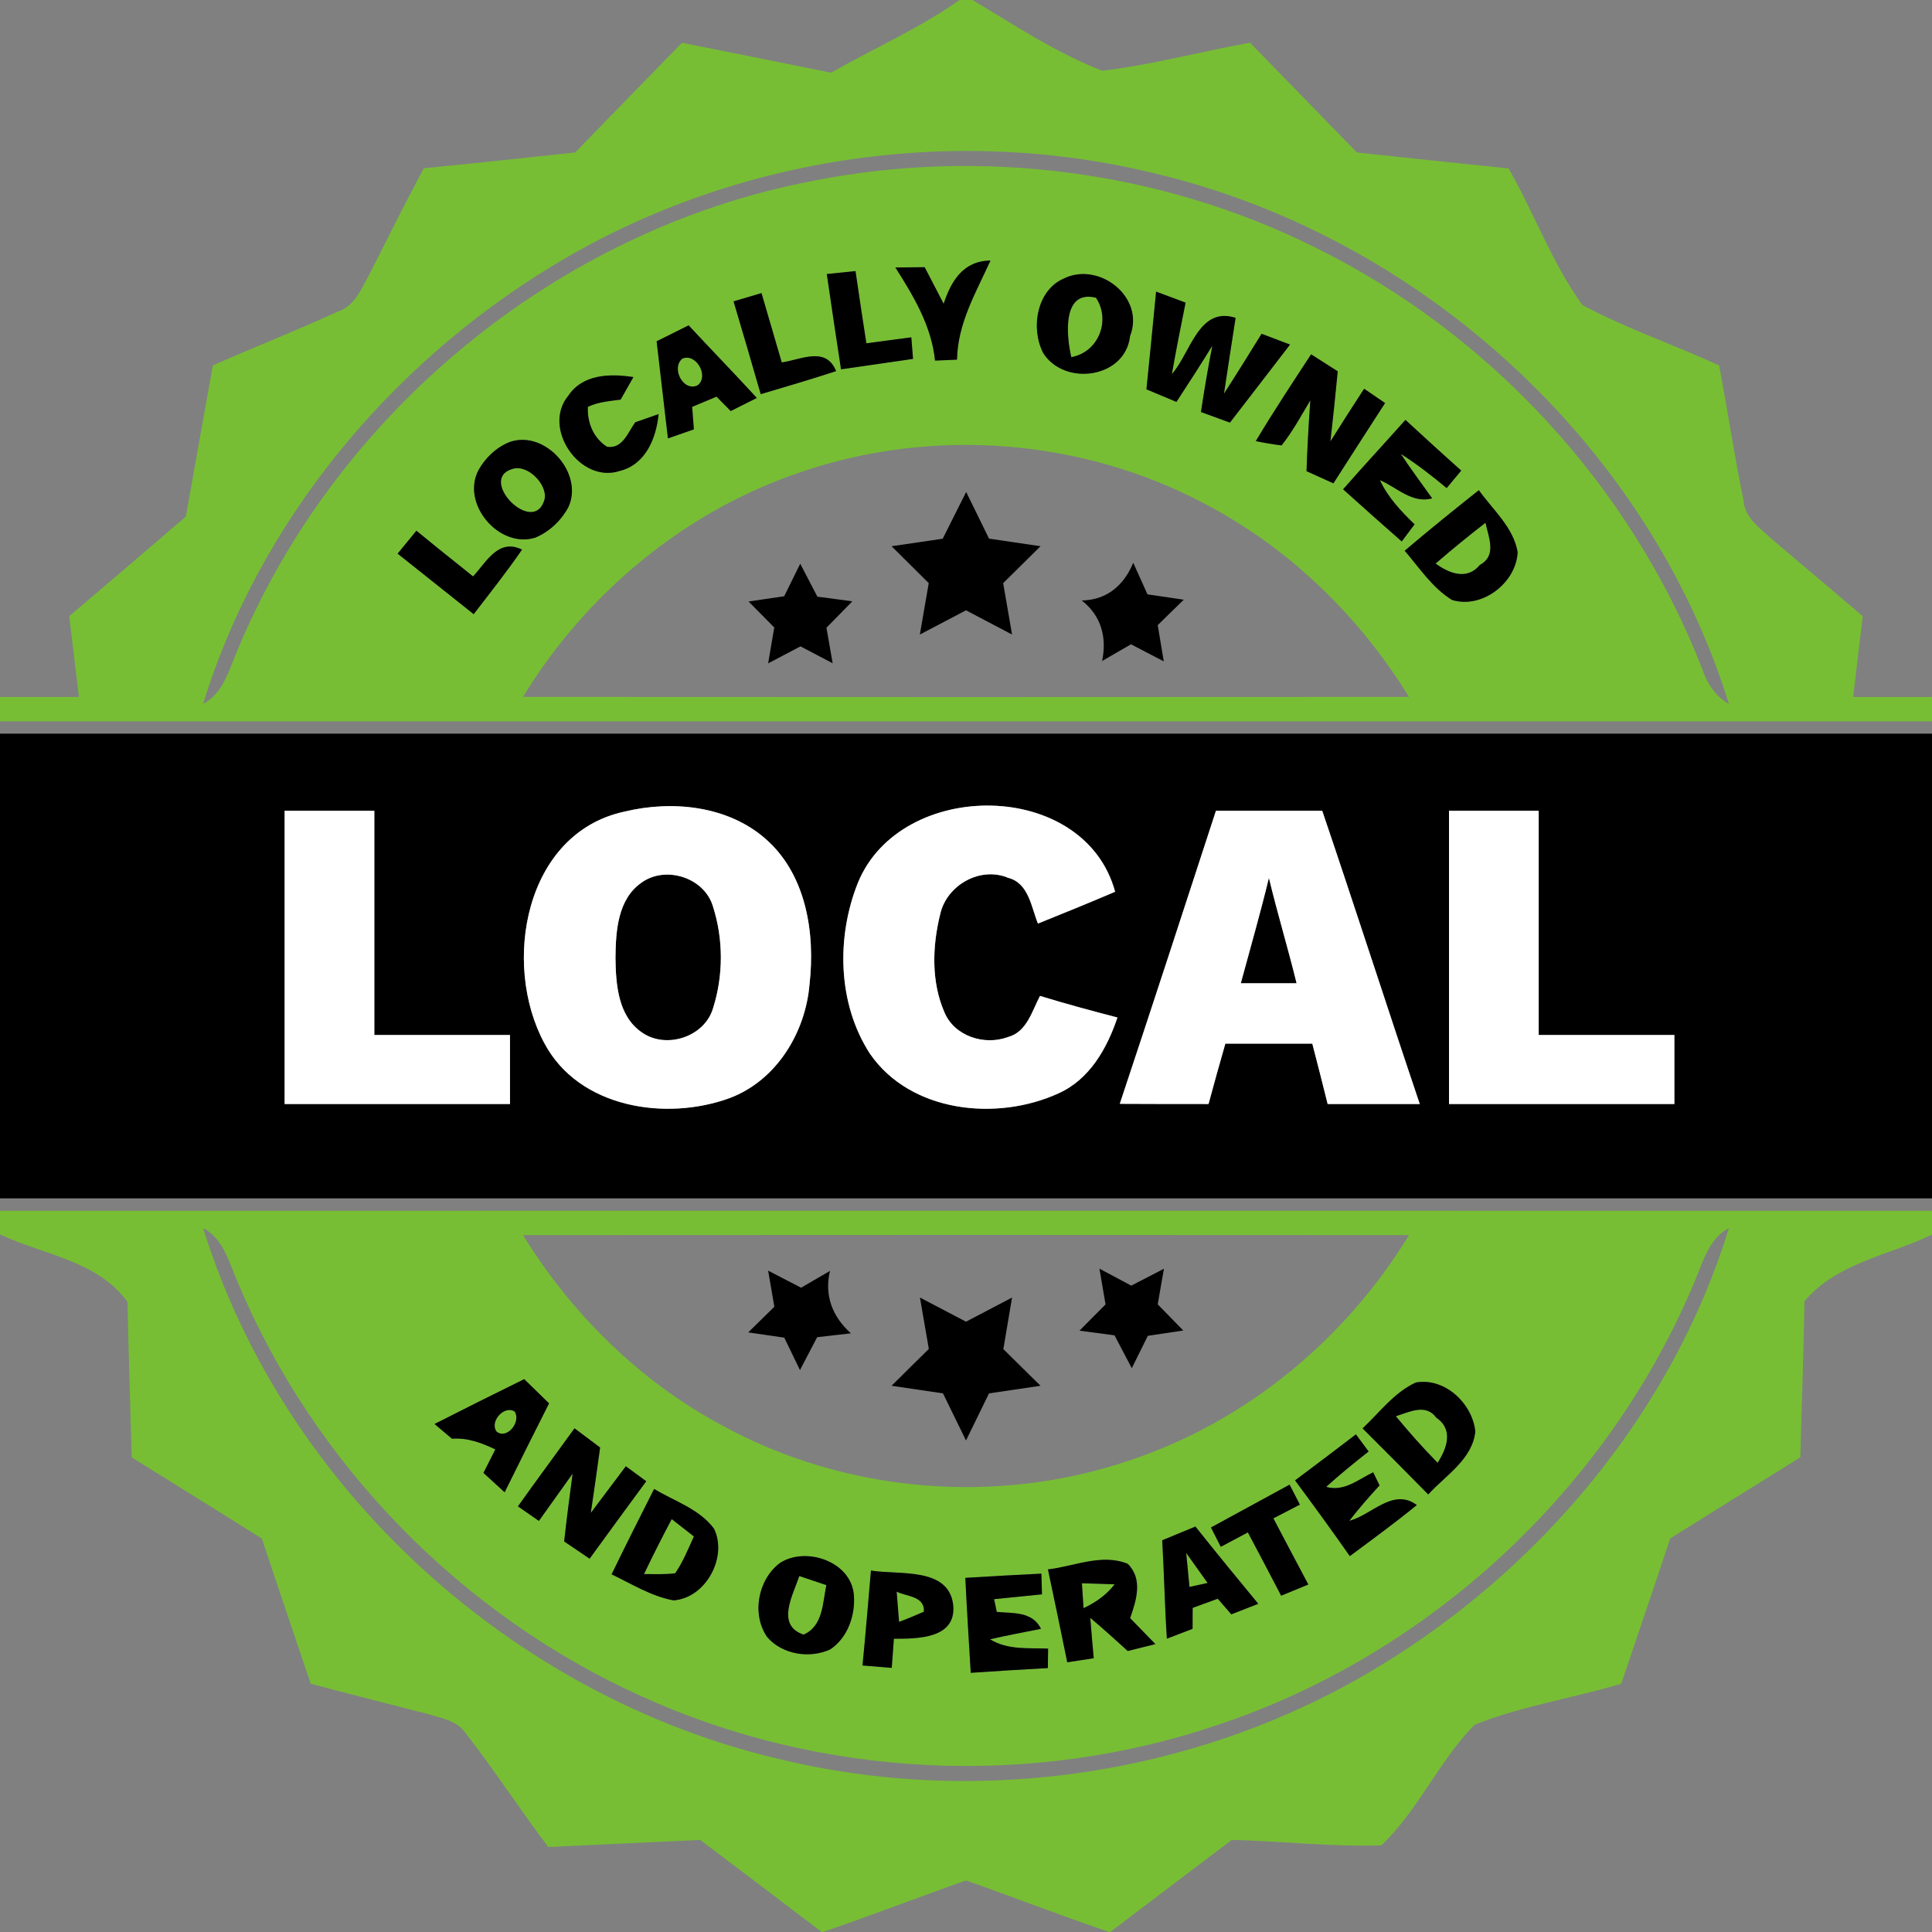 <?xml version="1.0" encoding="UTF-8" ?>
<!DOCTYPE svg PUBLIC "-//W3C//DTD SVG 1.1//EN" "http://www.w3.org/Graphics/SVG/1.1/DTD/svg11.dtd">
<svg width="224pt" height="224pt" viewBox="0 0 224 224" version="1.1" xmlns="http://www.w3.org/2000/svg">
<rect x="0" y="0" width="224" height="224" fill="#808080" stroke="none"/>
<g id="#77be34ff">
<path fill="#77be34" opacity="1.00" d=" M 111.25 0.00 L 112.75 0.00 C 117.64 2.92 122.47 6.14 127.79 8.20 C 133.57 7.53 139.21 5.97 144.93 4.95 C 149.06 9.20 153.20 13.43 157.32 17.68 C 163.18 18.30 169.04 18.93 174.91 19.53 C 177.88 24.72 179.95 30.49 183.45 35.35 C 188.54 38.09 194.07 39.95 199.32 42.37 C 200.31 47.58 201.08 52.84 202.15 58.04 C 202.30 60.07 204.08 61.25 205.44 62.51 C 208.95 65.49 212.47 68.45 215.97 71.44 C 215.60 74.56 215.22 77.69 214.86 80.81 C 217.90 80.81 220.95 80.82 224.00 80.81 L 224.00 83.63 C 149.33 83.63 74.67 83.63 0.00 83.63 L 0.00 80.81 C 3.05 80.81 6.10 80.81 9.15 80.81 C 8.78 77.69 8.40 74.57 8.03 71.44 C 12.55 67.60 17.06 63.76 21.55 59.89 C 22.58 54.05 23.63 48.21 24.68 42.37 C 29.49 40.23 34.40 38.33 39.18 36.12 C 41.15 35.48 41.91 33.43 42.84 31.79 C 44.91 27.69 46.96 23.57 49.13 19.51 C 54.98 18.94 60.83 18.30 66.68 17.68 C 70.80 13.43 74.94 9.21 79.07 4.96 C 84.83 6.11 90.59 7.25 96.35 8.43 C 101.31 5.61 106.58 3.30 111.25 0.00 M 63.95 30.89 C 45.14 42.33 30.05 60.48 23.54 81.62 C 25.92 80.35 26.54 77.67 27.53 75.40 C 38.96 47.84 64.63 26.71 93.95 21.03 C 113.56 17.07 134.46 19.73 152.38 28.64 C 172.72 38.61 189.10 56.38 197.33 77.49 C 197.89 79.19 198.86 80.71 200.46 81.63 C 191.09 51.45 164.71 27.47 134.06 20.15 C 110.49 14.32 84.68 18.22 63.95 30.89 M 103.81 31.01 C 105.92 34.33 108.00 37.79 108.41 41.81 C 109.05 41.78 110.32 41.73 110.96 41.70 C 111.02 37.52 113.16 33.90 114.84 30.21 C 111.69 30.23 110.27 32.58 109.41 35.22 C 108.68 33.80 107.95 32.39 107.21 30.98 C 106.36 30.99 104.66 31.00 103.81 31.01 M 95.86 31.77 C 96.40 35.45 96.94 39.14 97.51 42.82 C 100.29 42.41 103.08 42.01 105.86 41.61 C 105.81 40.98 105.71 39.74 105.66 39.11 C 103.92 39.34 102.18 39.57 100.45 39.80 C 100.02 37.01 99.59 34.22 99.19 31.43 C 98.36 31.51 96.70 31.68 95.86 31.77 M 123.28 32.32 C 120.15 33.72 119.48 38.18 120.98 40.98 C 123.47 44.82 130.48 43.85 131.02 38.97 C 132.80 34.43 127.38 30.24 123.28 32.32 M 85.05 34.94 C 86.12 38.52 87.16 42.11 88.20 45.70 C 91.12 44.84 94.04 43.97 96.94 43.03 C 95.77 40.10 92.86 41.71 90.64 42.02 C 89.85 39.34 89.07 36.66 88.29 33.98 C 87.21 34.30 86.13 34.62 85.05 34.94 M 134.04 33.81 C 133.67 37.59 133.31 41.37 132.92 45.14 C 134.08 45.62 135.24 46.11 136.40 46.60 C 137.81 44.44 139.21 42.28 140.56 40.08 C 140.06 42.64 139.63 45.20 139.24 47.77 C 140.36 48.18 141.48 48.59 142.60 49.00 C 144.93 45.99 147.25 42.97 149.57 39.95 C 148.47 39.53 147.37 39.12 146.27 38.70 C 144.83 41.03 143.39 43.35 141.91 45.64 C 142.34 42.71 142.81 39.78 143.26 36.85 C 138.98 35.47 138.04 40.93 135.87 43.37 C 136.36 40.60 136.90 37.84 137.46 35.09 C 136.32 34.66 135.18 34.24 134.04 33.81 M 76.13 39.57 C 76.57 43.32 77.01 47.08 77.44 50.83 C 78.44 50.48 79.45 50.13 80.45 49.78 C 80.40 49.13 80.30 47.82 80.25 47.17 C 81.20 46.78 82.14 46.38 83.08 45.99 C 83.49 46.41 84.31 47.24 84.72 47.66 C 85.48 47.28 86.99 46.52 87.75 46.14 C 85.15 43.30 82.46 40.54 79.84 37.72 C 78.60 38.33 77.37 38.95 76.13 39.57 M 145.60 51.14 C 146.58 51.35 147.58 51.52 148.59 51.64 C 149.88 50.02 150.86 48.19 151.92 46.42 C 151.73 49.15 151.57 51.89 151.48 54.63 C 152.52 55.10 153.56 55.57 154.60 56.04 C 156.58 52.93 158.59 49.83 160.59 46.73 C 159.78 46.18 158.97 45.62 158.16 45.07 C 156.84 47.10 155.53 49.13 154.25 51.18 C 154.56 48.47 154.84 45.76 155.10 43.05 C 154.07 42.39 153.04 41.74 152.01 41.08 C 149.83 44.41 147.64 47.73 145.60 51.14 M 65.89 45.88 C 62.79 49.61 67.23 56.13 71.87 54.60 C 74.86 53.85 76.09 50.80 76.36 48.01 C 75.45 48.32 74.55 48.64 73.65 48.96 C 72.81 50.11 72.19 52.08 70.38 51.80 C 68.80 50.79 68.07 48.99 68.16 47.17 C 69.35 46.60 70.67 46.51 71.96 46.33 C 72.45 45.46 72.95 44.59 73.44 43.72 C 70.76 43.30 67.56 43.36 65.89 45.88 M 155.72 56.73 C 157.97 58.76 160.24 60.78 162.52 62.78 C 163.02 62.12 163.51 61.45 164.01 60.79 C 162.44 59.28 160.92 57.67 159.99 55.67 C 161.95 56.50 163.73 58.42 166.05 57.78 C 164.83 56.06 163.56 54.38 162.41 52.62 C 164.27 53.81 166.03 55.17 167.73 56.59 C 168.29 55.91 168.85 55.24 169.42 54.56 C 167.24 52.62 165.09 50.65 162.95 48.68 C 160.55 51.37 158.10 54.02 155.72 56.73 M 59.14 51.23 C 57.58 51.83 56.29 53.05 55.48 54.50 C 53.42 58.40 57.85 63.64 62.05 62.34 C 63.69 61.66 65.05 60.37 65.89 58.82 C 67.73 54.91 63.24 49.84 59.14 51.23 M 92.73 54.78 C 79.38 59.29 67.95 68.80 60.64 80.80 C 94.88 80.83 129.12 80.82 163.36 80.80 C 157.59 71.42 149.42 63.48 139.62 58.38 C 125.37 50.81 107.98 49.50 92.73 54.78 M 162.86 63.85 C 164.57 65.84 166.07 68.16 168.35 69.56 C 171.84 70.64 175.80 67.56 175.96 64.02 C 175.47 61.13 173.08 59.11 171.46 56.83 C 168.56 59.13 165.68 61.46 162.86 63.85 M 46.10 64.19 C 49.04 66.53 51.98 68.87 54.92 71.21 C 56.82 68.74 58.76 66.29 60.53 63.72 C 57.77 62.39 56.42 65.13 54.85 66.83 C 52.65 65.07 50.45 63.32 48.28 61.53 C 47.55 62.41 46.83 63.30 46.10 64.19 Z" />
<path fill="#77be34" opacity="1.00" d=" M 124.21 41.41 C 123.64 38.98 123.10 33.54 127.07 34.52 C 128.82 37.16 127.36 40.83 124.21 41.41 Z" />
<path fill="#77be34" opacity="1.00" d=" M 79.10 41.59 C 80.68 40.87 82.26 43.61 80.89 44.67 C 79.22 45.48 77.79 42.69 79.10 41.59 Z" />
<path fill="#77be34" opacity="1.00" d=" M 59.38 54.38 C 61.22 53.76 63.55 56.27 63.13 57.92 C 61.90 62.25 55.34 55.60 59.38 54.38 Z" />
<path fill="#77be34" opacity="1.00" d=" M 166.45 65.34 C 168.33 63.71 170.26 62.14 172.23 60.61 C 172.60 62.32 173.57 64.42 171.59 65.49 C 170.09 67.31 168.03 66.49 166.45 65.34 Z" />
<path fill="#77be34" opacity="1.00" d=" M 0.00 140.38 C 74.67 140.37 149.33 140.37 224.00 140.38 L 224.00 143.14 C 219.01 145.56 212.98 146.40 209.22 150.86 C 209.10 156.89 208.90 162.93 208.73 168.97 C 203.70 172.10 198.67 175.22 193.65 178.37 C 191.78 184.00 189.86 189.60 187.97 195.22 C 182.34 196.90 176.43 197.79 170.97 199.97 C 166.82 204.17 164.45 209.88 160.16 213.95 C 154.37 214.14 148.60 213.47 142.82 213.32 C 138.12 216.88 133.41 220.43 128.73 224.00 L 128.61 224.00 C 123.03 222.11 117.55 219.98 112.00 218.02 C 106.45 219.98 100.96 222.11 95.39 224.00 L 95.27 224.00 C 90.59 220.43 85.89 216.88 81.19 213.33 C 75.32 213.60 69.45 213.86 63.57 214.15 C 60.28 209.80 57.31 205.20 53.95 200.90 C 52.95 199.45 51.10 199.21 49.55 198.71 C 45.04 197.55 40.53 196.42 36.03 195.22 C 34.14 189.61 32.22 184.01 30.36 178.39 C 25.34 175.22 20.30 172.11 15.27 168.97 C 15.11 162.96 14.91 156.95 14.78 150.94 C 11.27 146.13 5.04 145.50 0.00 143.12 L 0.00 140.38 M 23.55 142.38 C 32.92 172.59 59.37 196.59 90.06 203.88 C 113.60 209.66 139.34 205.76 160.04 193.12 C 178.85 181.68 193.96 163.52 200.46 142.38 C 198.09 143.64 197.47 146.29 196.49 148.55 C 186.50 172.55 165.80 191.81 141.13 200.01 C 119.52 207.33 95.17 206.14 74.40 196.68 C 53.49 187.27 36.36 169.74 27.52 148.57 C 26.53 146.31 25.92 143.64 23.55 142.38 M 60.64 143.20 C 66.28 152.36 74.19 160.15 83.69 165.25 C 98.02 173.11 115.66 174.59 131.12 169.27 C 144.54 164.78 156.02 155.25 163.36 143.20 C 129.12 143.18 94.88 143.17 60.64 143.20 M 50.38 165.10 C 51.05 165.67 51.72 166.24 52.40 166.81 C 54.19 166.67 55.85 167.29 57.43 168.05 C 56.97 168.95 56.51 169.86 56.05 170.77 C 56.87 171.52 57.69 172.27 58.51 173.02 C 60.21 169.58 61.92 166.14 63.66 162.71 C 62.69 161.77 61.74 160.83 60.78 159.90 C 57.30 161.61 53.83 163.34 50.38 165.10 M 157.98 165.61 C 160.53 168.15 163.07 170.70 165.59 173.27 C 167.61 171.06 170.71 169.20 171.05 165.98 C 170.73 162.73 167.52 159.69 164.15 160.29 C 161.65 161.44 159.95 163.76 157.98 165.61 M 66.61 165.60 C 64.43 168.62 62.21 171.61 60.05 174.65 C 60.86 175.21 61.67 175.77 62.48 176.34 C 63.78 174.51 65.09 172.68 66.39 170.86 C 66.04 173.47 65.70 176.09 65.41 178.72 C 66.15 179.22 67.62 180.22 68.36 180.72 C 70.55 177.72 72.72 174.72 74.93 171.74 C 74.14 171.16 73.35 170.58 72.56 170.00 C 71.21 171.80 69.86 173.61 68.50 175.41 C 68.87 172.88 69.24 170.36 69.58 167.83 C 68.59 167.09 67.60 166.35 66.61 165.60 M 150.15 171.64 C 152.30 174.54 154.43 177.46 156.50 180.42 C 159.12 178.48 161.74 176.56 164.27 174.50 C 161.52 172.45 159.04 175.65 156.44 176.33 C 157.54 174.90 158.73 173.55 159.95 172.22 C 159.76 171.84 159.40 171.08 159.21 170.70 C 157.49 171.52 155.84 172.99 153.76 172.39 C 155.34 170.96 157.00 169.61 158.68 168.29 C 158.31 167.79 157.58 166.80 157.21 166.30 C 154.87 168.10 152.51 169.87 150.15 171.64 M 70.91 182.53 C 73.24 183.65 75.50 185.07 78.08 185.55 C 81.83 185.30 84.40 180.51 82.78 177.23 C 81.08 174.95 78.20 174.05 75.84 172.63 C 74.18 175.91 72.52 179.21 70.91 182.53 M 140.40 177.10 C 140.68 177.66 141.25 178.78 141.54 179.34 C 142.58 178.78 143.63 178.23 144.68 177.67 C 145.97 180.11 147.27 182.56 148.54 185.01 C 149.59 184.57 150.64 184.14 151.69 183.71 C 150.33 181.16 148.99 178.60 147.64 176.04 C 148.41 175.65 149.94 174.85 150.71 174.45 C 150.41 173.87 149.82 172.71 149.52 172.13 C 146.48 173.79 143.44 175.44 140.40 177.10 M 134.75 178.58 C 134.97 182.38 135.04 186.19 135.29 189.99 C 136.28 189.61 137.27 189.23 138.27 188.85 C 138.27 188.24 138.28 187.03 138.28 186.42 C 139.01 186.16 140.47 185.62 141.19 185.36 C 141.59 185.81 142.37 186.71 142.76 187.17 C 143.80 186.76 144.85 186.35 145.89 185.95 C 143.43 182.98 141.00 180.00 138.60 176.99 C 137.31 177.52 136.03 178.05 134.75 178.58 M 90.42 181.22 C 87.87 183.14 87.12 187.17 88.95 189.81 C 90.71 191.84 93.86 192.33 96.25 191.24 C 98.29 189.90 99.19 187.26 99.00 184.91 C 98.67 181.01 93.40 179.27 90.42 181.22 M 121.50 181.96 C 122.26 185.54 123.01 189.13 123.74 192.73 C 124.51 192.61 126.04 192.37 126.81 192.26 C 126.67 190.70 126.53 189.13 126.41 187.58 C 127.89 188.82 129.32 190.12 130.75 191.42 C 131.82 191.15 132.89 190.88 133.96 190.62 C 132.98 189.62 132.00 188.61 131.03 187.61 C 131.75 185.55 132.54 183.08 130.75 181.31 C 127.75 180.08 124.54 181.61 121.50 181.96 M 100.98 182.09 C 100.66 185.76 100.36 189.43 100.00 193.10 C 100.84 193.17 102.54 193.31 103.39 193.38 C 103.47 192.25 103.55 191.13 103.64 190.00 C 106.36 190.00 110.93 190.02 110.51 186.05 C 109.98 181.64 104.18 182.63 100.98 182.09 M 111.92 182.94 C 112.10 186.61 112.33 190.28 112.55 193.95 C 115.53 193.75 118.51 193.56 121.49 193.40 C 121.50 192.84 121.52 191.70 121.52 191.14 C 119.25 191.05 116.83 191.33 114.79 190.06 C 116.75 189.61 118.73 189.24 120.70 188.85 C 119.70 186.82 117.47 187.06 115.57 186.89 C 115.50 186.52 115.34 185.78 115.26 185.41 C 117.11 185.22 118.96 185.03 120.81 184.85 C 120.79 184.25 120.75 183.05 120.74 182.45 C 117.80 182.60 114.86 182.75 111.92 182.94 Z" />
<path fill="#77be34" opacity="1.00" d=" M 57.60 166.01 C 56.70 164.87 58.43 162.89 59.66 163.65 C 60.45 164.78 58.86 166.91 57.60 166.01 Z" />
<path fill="#77be34" opacity="1.00" d=" M 161.84 164.20 C 163.41 163.71 165.31 162.69 166.54 164.38 C 168.55 165.75 167.75 167.94 166.68 169.60 C 164.99 167.88 163.38 166.07 161.84 164.20 Z" />
<path fill="#77be34" opacity="1.00" d=" M 74.67 182.50 C 75.69 180.35 76.77 178.23 77.88 176.13 C 78.52 176.63 79.81 177.64 80.45 178.14 C 79.79 179.59 79.19 181.09 78.28 182.41 C 77.08 182.56 75.87 182.50 74.67 182.50 Z" />
<path fill="#77be34" opacity="1.00" d=" M 137.53 180.05 C 138.35 181.21 139.18 182.37 140.01 183.53 C 139.48 183.64 138.44 183.87 137.91 183.99 C 137.78 182.67 137.66 181.36 137.53 180.05 Z" />
<path fill="#77be34" opacity="1.00" d=" M 92.67 182.73 C 93.45 183.00 95.02 183.52 95.81 183.78 C 95.37 185.84 95.45 188.52 93.17 189.52 C 89.91 188.43 91.96 184.91 92.67 182.73 Z" />
<path fill="#77be34" opacity="1.00" d=" M 125.44 183.57 C 126.70 183.60 127.97 183.64 129.23 183.69 C 128.28 184.92 127.03 185.80 125.63 186.45 C 125.58 185.73 125.49 184.29 125.44 183.57 Z" />
<path fill="#77be34" opacity="1.00" d=" M 103.96 184.54 C 105.15 185.13 107.22 185.04 107.12 186.86 C 106.18 187.28 105.22 187.68 104.24 188.04 C 104.17 187.17 104.03 185.42 103.96 184.54 Z" />
</g>
<g id="#000000ff">
<path fill="#000000" opacity="1.00" d=" M 103.81 31.01 C 104.66 31.00 106.36 30.99 107.21 30.98 C 107.95 32.39 108.68 33.80 109.41 35.22 C 110.27 32.58 111.69 30.23 114.84 30.21 C 113.16 33.90 111.02 37.52 110.96 41.70 C 110.32 41.73 109.05 41.78 108.41 41.81 C 108.00 37.79 105.92 34.33 103.81 31.01 Z" />
<path fill="#000000" opacity="1.00" d=" M 95.86 31.77 C 96.70 31.68 98.36 31.51 99.19 31.43 C 99.59 34.22 100.02 37.01 100.45 39.80 C 102.18 39.57 103.92 39.34 105.66 39.11 C 105.71 39.74 105.81 40.98 105.86 41.61 C 103.08 42.01 100.29 42.41 97.51 42.82 C 96.94 39.14 96.40 35.45 95.86 31.77 Z" />
<path fill="#000000" opacity="1.00" d=" M 123.28 32.32 C 127.38 30.24 132.80 34.43 131.02 38.97 C 130.48 43.85 123.47 44.82 120.98 40.98 C 119.48 38.18 120.15 33.72 123.28 32.32 M 124.21 41.41 C 127.36 40.83 128.82 37.16 127.07 34.52 C 123.10 33.54 123.64 38.98 124.21 41.41 Z" />
<path fill="#000000" opacity="1.00" d=" M 85.05 34.94 C 86.13 34.62 87.21 34.30 88.29 33.98 C 89.07 36.66 89.85 39.34 90.64 42.02 C 92.86 41.71 95.77 40.10 96.94 43.03 C 94.04 43.97 91.12 44.84 88.20 45.70 C 87.16 42.11 86.12 38.52 85.05 34.94 Z" />
<path fill="#000000" opacity="1.00" d=" M 134.04 33.81 C 135.18 34.24 136.32 34.66 137.46 35.09 C 136.90 37.84 136.36 40.60 135.87 43.37 C 138.04 40.93 138.98 35.47 143.26 36.85 C 142.81 39.78 142.34 42.71 141.91 45.64 C 143.39 43.35 144.83 41.03 146.27 38.70 C 147.37 39.12 148.47 39.53 149.57 39.95 C 147.25 42.97 144.93 45.99 142.60 49.00 C 141.48 48.59 140.36 48.18 139.24 47.77 C 139.63 45.20 140.06 42.64 140.56 40.08 C 139.21 42.28 137.81 44.44 136.40 46.60 C 135.24 46.11 134.08 45.62 132.92 45.14 C 133.31 41.37 133.67 37.59 134.04 33.81 Z" />
<path fill="#000000" opacity="1.00" d=" M 76.13 39.57 C 77.37 38.95 78.60 38.33 79.84 37.72 C 82.46 40.54 85.15 43.30 87.75 46.14 C 86.99 46.52 85.48 47.28 84.72 47.66 C 84.31 47.24 83.49 46.41 83.08 45.99 C 82.14 46.38 81.20 46.78 80.25 47.17 C 80.30 47.82 80.40 49.13 80.45 49.78 C 79.45 50.13 78.44 50.48 77.44 50.83 C 77.01 47.08 76.57 43.32 76.13 39.57 M 79.10 41.59 C 77.79 42.69 79.22 45.48 80.89 44.67 C 82.26 43.61 80.68 40.87 79.10 41.59 Z" />
<path fill="#000000" opacity="1.00" d=" M 145.60 51.14 C 147.64 47.73 149.83 44.41 152.01 41.08 C 153.04 41.74 154.07 42.39 155.10 43.05 C 154.84 45.76 154.56 48.47 154.25 51.18 C 155.53 49.13 156.84 47.10 158.16 45.07 C 158.97 45.62 159.78 46.18 160.59 46.73 C 158.59 49.83 156.58 52.93 154.60 56.04 C 153.56 55.57 152.52 55.10 151.48 54.63 C 151.57 51.89 151.73 49.15 151.92 46.42 C 150.86 48.19 149.88 50.02 148.59 51.64 C 147.58 51.52 146.58 51.35 145.60 51.14 Z" />
<path fill="#000000" opacity="1.00" d=" M 65.89 45.88 C 67.56 43.36 70.76 43.30 73.44 43.72 C 72.95 44.59 72.45 45.46 71.96 46.33 C 70.67 46.51 69.35 46.60 68.16 47.17 C 68.07 48.99 68.80 50.79 70.38 51.80 C 72.19 52.08 72.81 50.11 73.65 48.96 C 74.55 48.64 75.45 48.32 76.36 48.01 C 76.09 50.80 74.86 53.85 71.87 54.60 C 67.23 56.13 62.79 49.61 65.89 45.88 Z" />
<path fill="#000000" opacity="1.00" d=" M 155.72 56.73 C 158.10 54.02 160.55 51.37 162.95 48.68 C 165.09 50.65 167.24 52.62 169.42 54.56 C 168.85 55.24 168.29 55.91 167.73 56.59 C 166.03 55.17 164.27 53.81 162.41 52.62 C 163.56 54.38 164.83 56.06 166.05 57.78 C 163.73 58.42 161.95 56.50 159.99 55.67 C 160.92 57.67 162.44 59.28 164.01 60.79 C 163.51 61.45 163.02 62.12 162.52 62.78 C 160.24 60.78 157.97 58.76 155.72 56.73 Z" />
<path fill="#000000" opacity="1.00" d=" M 59.14 51.23 C 63.24 49.84 67.73 54.91 65.89 58.82 C 65.05 60.37 63.69 61.66 62.05 62.34 C 57.85 63.64 53.42 58.40 55.48 54.50 C 56.29 53.05 57.58 51.83 59.14 51.23 M 59.38 54.38 C 55.34 55.60 61.90 62.25 63.13 57.92 C 63.55 56.27 61.22 53.76 59.38 54.38 Z" />
<path fill="#000000" opacity="1.00" d=" M 109.30 62.46 C 110.20 60.65 111.11 58.84 112.02 57.04 C 112.91 58.84 113.79 60.65 114.67 62.45 C 116.66 62.75 118.65 63.04 120.64 63.33 C 119.19 64.76 117.75 66.18 116.31 67.61 C 116.66 69.59 117.00 71.58 117.34 73.57 C 115.56 72.63 113.78 71.70 112.00 70.76 C 110.22 71.70 108.43 72.63 106.65 73.57 C 106.99 71.58 107.33 69.60 107.68 67.61 C 106.24 66.19 104.80 64.76 103.37 63.33 C 105.34 63.04 107.32 62.75 109.30 62.46 Z" />
<path fill="#000000" opacity="1.00" d=" M 162.86 63.85 C 165.68 61.46 168.56 59.13 171.46 56.83 C 173.08 59.11 175.47 61.13 175.96 64.02 C 175.80 67.56 171.84 70.64 168.35 69.56 C 166.07 68.16 164.57 65.84 162.86 63.85 M 166.45 65.34 C 168.03 66.49 170.09 67.31 171.59 65.49 C 173.57 64.42 172.60 62.32 172.23 60.61 C 170.26 62.14 168.33 63.71 166.45 65.34 Z" />
<path fill="#000000" opacity="1.00" d=" M 46.10 64.19 C 46.83 63.30 47.55 62.41 48.28 61.53 C 50.45 63.32 52.65 65.07 54.85 66.83 C 56.42 65.13 57.77 62.39 60.53 63.72 C 58.76 66.29 56.82 68.74 54.92 71.21 C 51.98 68.87 49.04 66.53 46.10 64.19 Z" />
<path fill="#000000" opacity="1.00" d=" M 90.92 69.13 C 91.54 67.87 92.16 66.62 92.78 65.36 C 93.44 66.63 94.10 67.91 94.77 69.18 C 96.12 69.36 97.47 69.53 98.82 69.72 C 97.82 70.74 96.82 71.76 95.82 72.78 C 96.00 73.81 96.36 75.87 96.54 76.90 C 95.29 76.25 94.05 75.59 92.81 74.94 C 91.56 75.60 90.31 76.25 89.06 76.91 C 89.29 75.52 89.53 74.14 89.77 72.75 C 88.78 71.75 87.78 70.75 86.79 69.74 C 88.17 69.54 89.54 69.33 90.92 69.13 Z" />
<path fill="#000000" opacity="1.00" d=" M 125.42 69.62 C 128.34 69.57 130.32 67.85 131.39 65.25 C 131.94 66.47 132.49 67.69 133.04 68.91 C 134.44 69.11 135.84 69.32 137.25 69.53 C 136.24 70.51 135.23 71.49 134.23 72.48 C 134.46 73.88 134.69 75.28 134.93 76.68 C 133.66 76.02 132.40 75.36 131.13 74.70 C 130.01 75.34 128.89 75.99 127.78 76.64 C 128.36 73.87 127.66 71.37 125.42 69.62 Z" />
<path fill="#000000" opacity="1.00" d=" M 0.00 85.06 C 74.67 85.06 149.33 85.06 224.00 85.06 L 224.00 138.94 C 149.33 138.94 74.67 138.94 0.00 138.94 L 0.00 85.06 M 33.00 94.00 C 33.00 105.33 33.00 116.67 33.00 128.00 C 41.71 128.00 50.42 128.00 59.13 128.00 C 59.13 125.33 59.13 122.67 59.13 120.00 C 53.89 120.00 48.64 120.00 43.40 120.00 C 43.40 111.33 43.40 102.67 43.40 94.00 C 39.93 94.00 36.47 94.00 33.00 94.00 M 72.45 94.09 C 60.84 96.54 58.13 111.75 63.13 120.98 C 67.13 128.47 77.21 130.02 84.61 127.31 C 90.03 125.27 93.40 119.71 93.86 114.10 C 94.53 108.15 93.47 101.36 88.74 97.24 C 84.36 93.41 77.93 92.77 72.45 94.09 M 99.48 102.32 C 96.95 108.62 97.10 116.38 100.87 122.18 C 105.58 129.00 115.56 130.03 122.69 126.78 C 126.31 125.18 128.35 121.57 129.56 117.97 C 126.55 117.19 123.55 116.38 120.58 115.47 C 119.65 117.23 119.05 119.67 116.85 120.24 C 114.15 121.25 110.67 120.15 109.51 117.39 C 107.95 113.84 108.09 109.69 109.01 105.99 C 109.76 102.62 113.66 100.41 116.90 101.78 C 119.27 102.39 119.57 105.17 120.34 107.08 C 123.33 105.88 126.32 104.66 129.29 103.39 C 125.71 90.27 104.45 90.24 99.48 102.32 M 140.98 94.00 C 137.29 105.34 133.59 116.67 129.83 127.98 C 133.26 128.00 136.69 128.00 140.12 128.00 C 140.75 125.66 141.40 123.33 142.07 121.00 C 145.43 121.00 148.79 121.00 152.15 121.00 C 152.76 123.33 153.35 125.66 153.93 128.00 C 157.49 128.00 161.05 128.00 164.61 128.00 C 160.79 116.68 157.14 105.31 153.30 94.00 C 149.19 94.00 145.09 94.00 140.98 94.00 M 168.00 94.00 C 168.00 105.33 168.00 116.67 168.00 128.00 C 176.71 128.00 185.42 128.00 194.13 128.00 C 194.13 125.33 194.13 122.67 194.13 120.00 C 188.89 120.00 183.64 120.00 178.40 120.00 C 178.40 111.33 178.40 102.67 178.40 94.00 C 174.93 94.00 171.47 94.00 168.00 94.00 Z" />
<path fill="#000000" opacity="1.00" d=" M 74.37 102.34 C 77.17 100.31 81.67 101.74 82.66 105.09 C 83.88 108.88 83.88 113.10 82.67 116.90 C 81.69 120.24 77.20 121.69 74.39 119.68 C 71.65 117.78 71.40 114.11 71.36 111.07 C 71.39 108.00 71.60 104.27 74.37 102.34 Z" />
<path fill="#000000" opacity="1.00" d=" M 143.86 114.00 C 144.96 109.93 146.13 105.88 147.12 101.78 C 148.10 105.87 149.33 109.91 150.33 114.00 C 148.17 114.00 146.01 114.00 143.86 114.00 Z" />
<path fill="#000000" opacity="1.00" d=" M 131.16 149.06 C 132.42 148.40 133.68 147.75 134.95 147.10 C 134.70 148.47 134.47 149.85 134.23 151.23 C 135.21 152.24 136.20 153.25 137.19 154.26 C 135.82 154.46 134.45 154.67 133.08 154.88 C 132.46 156.13 131.84 157.38 131.22 158.63 C 130.55 157.35 129.89 156.09 129.22 154.82 C 127.87 154.64 126.51 154.46 125.16 154.28 C 126.16 153.26 127.17 152.25 128.18 151.24 C 128.00 150.20 127.65 148.13 127.47 147.09 C 128.70 147.75 129.93 148.40 131.16 149.06 Z" />
<path fill="#000000" opacity="1.00" d=" M 89.06 147.32 C 90.33 147.98 91.61 148.64 92.88 149.30 C 94.00 148.65 95.11 148.01 96.23 147.35 C 95.54 150.21 96.54 152.70 98.66 154.59 C 97.35 154.74 96.05 154.88 94.74 155.04 C 94.08 156.31 93.42 157.58 92.75 158.85 C 92.14 157.60 91.54 156.34 90.93 155.09 C 89.54 154.89 88.15 154.68 86.75 154.48 C 87.76 153.49 88.77 152.50 89.78 151.51 C 89.54 150.11 89.30 148.71 89.06 147.32 Z" />
<path fill="#000000" opacity="1.00" d=" M 106.66 150.44 C 108.44 151.37 110.22 152.30 112.00 153.24 C 113.78 152.30 115.56 151.37 117.34 150.44 C 117.00 152.43 116.66 154.42 116.33 156.42 C 117.77 157.83 119.21 159.25 120.64 160.67 C 118.65 160.96 116.66 161.26 114.67 161.55 C 113.78 163.37 112.89 165.19 112.00 167.01 C 111.11 165.19 110.22 163.37 109.33 161.55 C 107.34 161.25 105.35 160.96 103.37 160.67 C 104.80 159.24 106.25 157.82 107.69 156.40 C 107.34 154.41 107.00 152.42 106.66 150.44 Z" />
<path fill="#000000" opacity="1.00" d=" M 50.38 165.10 C 53.83 163.34 57.30 161.61 60.78 159.90 C 61.74 160.83 62.69 161.77 63.66 162.71 C 61.92 166.14 60.21 169.58 58.51 173.02 C 57.69 172.27 56.87 171.52 56.05 170.77 C 56.51 169.86 56.97 168.95 57.43 168.05 C 55.85 167.29 54.19 166.67 52.40 166.81 C 51.72 166.24 51.05 165.67 50.38 165.10 M 57.60 166.01 C 58.86 166.91 60.45 164.78 59.66 163.65 C 58.43 162.89 56.70 164.87 57.60 166.01 Z" />
<path fill="#000000" opacity="1.00" d=" M 157.98 165.61 C 159.95 163.76 161.65 161.44 164.15 160.29 C 167.52 159.69 170.73 162.73 171.05 165.98 C 170.71 169.20 167.61 171.06 165.59 173.27 C 163.07 170.70 160.53 168.15 157.98 165.61 M 161.84 164.20 C 163.38 166.07 164.99 167.88 166.68 169.60 C 167.75 167.94 168.55 165.75 166.54 164.38 C 165.31 162.69 163.41 163.71 161.84 164.20 Z" />
<path fill="#000000" opacity="1.00" d=" M 66.61 165.60 C 67.60 166.35 68.59 167.09 69.58 167.83 C 69.24 170.36 68.87 172.88 68.50 175.41 C 69.86 173.61 71.21 171.80 72.56 170.00 C 73.35 170.58 74.14 171.16 74.93 171.74 C 72.72 174.72 70.55 177.72 68.36 180.72 C 67.62 180.22 66.15 179.22 65.41 178.72 C 65.70 176.09 66.04 173.47 66.39 170.86 C 65.09 172.68 63.78 174.51 62.48 176.34 C 61.67 175.77 60.86 175.21 60.05 174.65 C 62.21 171.61 64.43 168.62 66.61 165.60 Z" />
<path fill="#000000" opacity="1.00" d=" M 150.15 171.64 C 152.51 169.87 154.87 168.10 157.21 166.30 C 157.58 166.80 158.31 167.79 158.68 168.29 C 157.00 169.61 155.34 170.96 153.76 172.39 C 155.84 172.99 157.49 171.52 159.21 170.70 C 159.40 171.08 159.76 171.84 159.95 172.22 C 158.73 173.55 157.54 174.90 156.44 176.33 C 159.04 175.65 161.52 172.45 164.27 174.50 C 161.74 176.56 159.12 178.48 156.50 180.42 C 154.43 177.46 152.30 174.54 150.15 171.64 Z" />
<path fill="#000000" opacity="1.00" d=" M 70.91 182.53 C 72.52 179.21 74.18 175.91 75.84 172.63 C 78.20 174.05 81.08 174.95 82.78 177.23 C 84.40 180.51 81.83 185.30 78.08 185.55 C 75.50 185.07 73.24 183.65 70.91 182.53 M 74.67 182.50 C 75.87 182.50 77.08 182.56 78.28 182.41 C 79.19 181.09 79.79 179.59 80.45 178.14 C 79.81 177.64 78.52 176.63 77.88 176.13 C 76.77 178.23 75.69 180.35 74.67 182.50 Z" />
<path fill="#000000" opacity="1.00" d=" M 140.40 177.10 C 143.44 175.44 146.48 173.79 149.52 172.13 C 149.82 172.71 150.41 173.87 150.71 174.45 C 149.94 174.85 148.41 175.65 147.64 176.04 C 148.99 178.60 150.33 181.16 151.69 183.71 C 150.64 184.14 149.59 184.57 148.54 185.01 C 147.27 182.56 145.97 180.11 144.68 177.67 C 143.63 178.23 142.58 178.78 141.54 179.34 C 141.25 178.78 140.68 177.66 140.40 177.10 Z" />
<path fill="#000000" opacity="1.00" d=" M 134.75 178.58 C 136.03 178.05 137.31 177.52 138.60 176.99 C 141.00 180.00 143.43 182.98 145.89 185.95 C 144.85 186.35 143.80 186.76 142.76 187.17 C 142.37 186.71 141.59 185.81 141.19 185.36 C 140.47 185.62 139.01 186.16 138.28 186.42 C 138.28 187.03 138.27 188.24 138.27 188.85 C 137.27 189.23 136.28 189.61 135.29 189.99 C 135.04 186.19 134.97 182.38 134.75 178.58 M 137.53 180.05 C 137.66 181.36 137.78 182.67 137.91 183.99 C 138.44 183.87 139.48 183.64 140.01 183.53 C 139.18 182.37 138.35 181.21 137.53 180.05 Z" />
<path fill="#000000" opacity="1.00" d=" M 90.42 181.22 C 93.40 179.27 98.67 181.01 99.00 184.91 C 99.19 187.26 98.29 189.90 96.25 191.24 C 93.86 192.33 90.71 191.84 88.95 189.81 C 87.12 187.17 87.87 183.14 90.42 181.22 M 92.67 182.73 C 91.96 184.91 89.91 188.43 93.17 189.52 C 95.45 188.52 95.37 185.84 95.81 183.78 C 95.02 183.52 93.45 183.00 92.67 182.73 Z" />
<path fill="#000000" opacity="1.00" d=" M 121.50 181.96 C 124.54 181.61 127.75 180.08 130.75 181.31 C 132.54 183.08 131.75 185.55 131.03 187.61 C 132.00 188.61 132.98 189.62 133.96 190.62 C 132.89 190.88 131.82 191.15 130.75 191.42 C 129.32 190.12 127.89 188.82 126.41 187.58 C 126.53 189.13 126.67 190.70 126.81 192.26 C 126.04 192.37 124.51 192.61 123.74 192.73 C 123.01 189.13 122.26 185.54 121.50 181.96 M 125.44 183.57 C 125.49 184.29 125.58 185.73 125.63 186.45 C 127.03 185.80 128.28 184.92 129.23 183.69 C 127.97 183.64 126.70 183.60 125.44 183.57 Z" />
<path fill="#000000" opacity="1.00" d=" M 100.98 182.09 C 104.18 182.63 109.98 181.64 110.51 186.05 C 110.93 190.02 106.36 190.00 103.64 190.00 C 103.55 191.13 103.47 192.25 103.39 193.38 C 102.54 193.31 100.84 193.17 100.00 193.10 C 100.36 189.43 100.66 185.76 100.98 182.09 M 103.96 184.54 C 104.03 185.42 104.17 187.17 104.24 188.04 C 105.22 187.68 106.18 187.28 107.12 186.86 C 107.22 185.04 105.15 185.13 103.96 184.54 Z" />
<path fill="#000000" opacity="1.00" d=" M 111.92 182.94 C 114.86 182.75 117.80 182.60 120.74 182.45 C 120.75 183.05 120.79 184.25 120.81 184.85 C 118.96 185.03 117.11 185.22 115.26 185.41 C 115.34 185.78 115.50 186.52 115.57 186.89 C 117.47 187.06 119.70 186.82 120.70 188.85 C 118.73 189.24 116.75 189.61 114.79 190.06 C 116.83 191.33 119.25 191.05 121.52 191.14 C 121.52 191.70 121.50 192.84 121.49 193.40 C 118.51 193.56 115.53 193.75 112.55 193.95 C 112.33 190.28 112.10 186.61 111.92 182.94 Z" />
</g>
<g id="#ffffffff">
<path fill="#ffffff" opacity="1.00" d=" M 33.00 94.00 C 36.47 94.00 39.93 94.00 43.40 94.00 C 43.40 102.67 43.40 111.33 43.40 120.00 C 48.64 120.00 53.89 120.00 59.13 120.00 C 59.13 122.67 59.13 125.33 59.13 128.00 C 50.42 128.00 41.71 128.00 33.00 128.00 C 33.00 116.67 33.00 105.33 33.00 94.00 Z" />
<path fill="#ffffff" opacity="1.00" d=" M 72.45 94.09 C 77.93 92.77 84.36 93.41 88.74 97.24 C 93.47 101.36 94.53 108.15 93.86 114.10 C 93.40 119.71 90.03 125.27 84.61 127.31 C 77.21 130.02 67.13 128.47 63.13 120.98 C 58.13 111.75 60.84 96.54 72.45 94.09 M 74.37 102.34 C 71.60 104.27 71.39 108.00 71.36 111.07 C 71.40 114.11 71.65 117.78 74.39 119.68 C 77.20 121.69 81.69 120.24 82.67 116.90 C 83.88 113.10 83.88 108.88 82.66 105.09 C 81.67 101.74 77.17 100.31 74.37 102.34 Z" />
<path fill="#ffffff" opacity="1.00" d=" M 99.48 102.32 C 104.45 90.24 125.71 90.27 129.29 103.39 C 126.32 104.66 123.33 105.88 120.34 107.08 C 119.57 105.17 119.27 102.39 116.90 101.78 C 113.66 100.41 109.76 102.62 109.01 105.99 C 108.09 109.69 107.95 113.84 109.51 117.39 C 110.67 120.15 114.15 121.25 116.85 120.24 C 119.05 119.67 119.65 117.23 120.58 115.47 C 123.55 116.38 126.55 117.19 129.56 117.97 C 128.35 121.57 126.31 125.18 122.69 126.78 C 115.56 130.03 105.58 129.00 100.87 122.18 C 97.10 116.38 96.95 108.62 99.48 102.32 Z" />
<path fill="#ffffff" opacity="1.00" d=" M 140.98 94.00 C 145.09 94.00 149.19 94.00 153.30 94.00 C 157.14 105.31 160.79 116.68 164.61 128.00 C 161.05 128.00 157.49 128.00 153.93 128.00 C 153.35 125.66 152.76 123.33 152.15 121.00 C 148.79 121.00 145.43 121.00 142.07 121.00 C 141.40 123.33 140.75 125.66 140.12 128.00 C 136.69 128.00 133.26 128.00 129.83 127.98 C 133.59 116.67 137.29 105.34 140.98 94.00 M 143.86 114.00 C 146.01 114.00 148.17 114.00 150.33 114.00 C 149.33 109.91 148.10 105.87 147.12 101.78 C 146.13 105.88 144.96 109.93 143.86 114.00 Z" />
<path fill="#ffffff" opacity="1.00" d=" M 168.00 94.00 C 171.47 94.00 174.93 94.00 178.40 94.00 C 178.40 102.67 178.40 111.33 178.40 120.00 C 183.64 120.00 188.89 120.00 194.13 120.00 C 194.13 122.67 194.13 125.33 194.13 128.00 C 185.42 128.00 176.71 128.00 168.00 128.00 C 168.00 116.67 168.00 105.33 168.00 94.00 Z" />
</g>
</svg>
